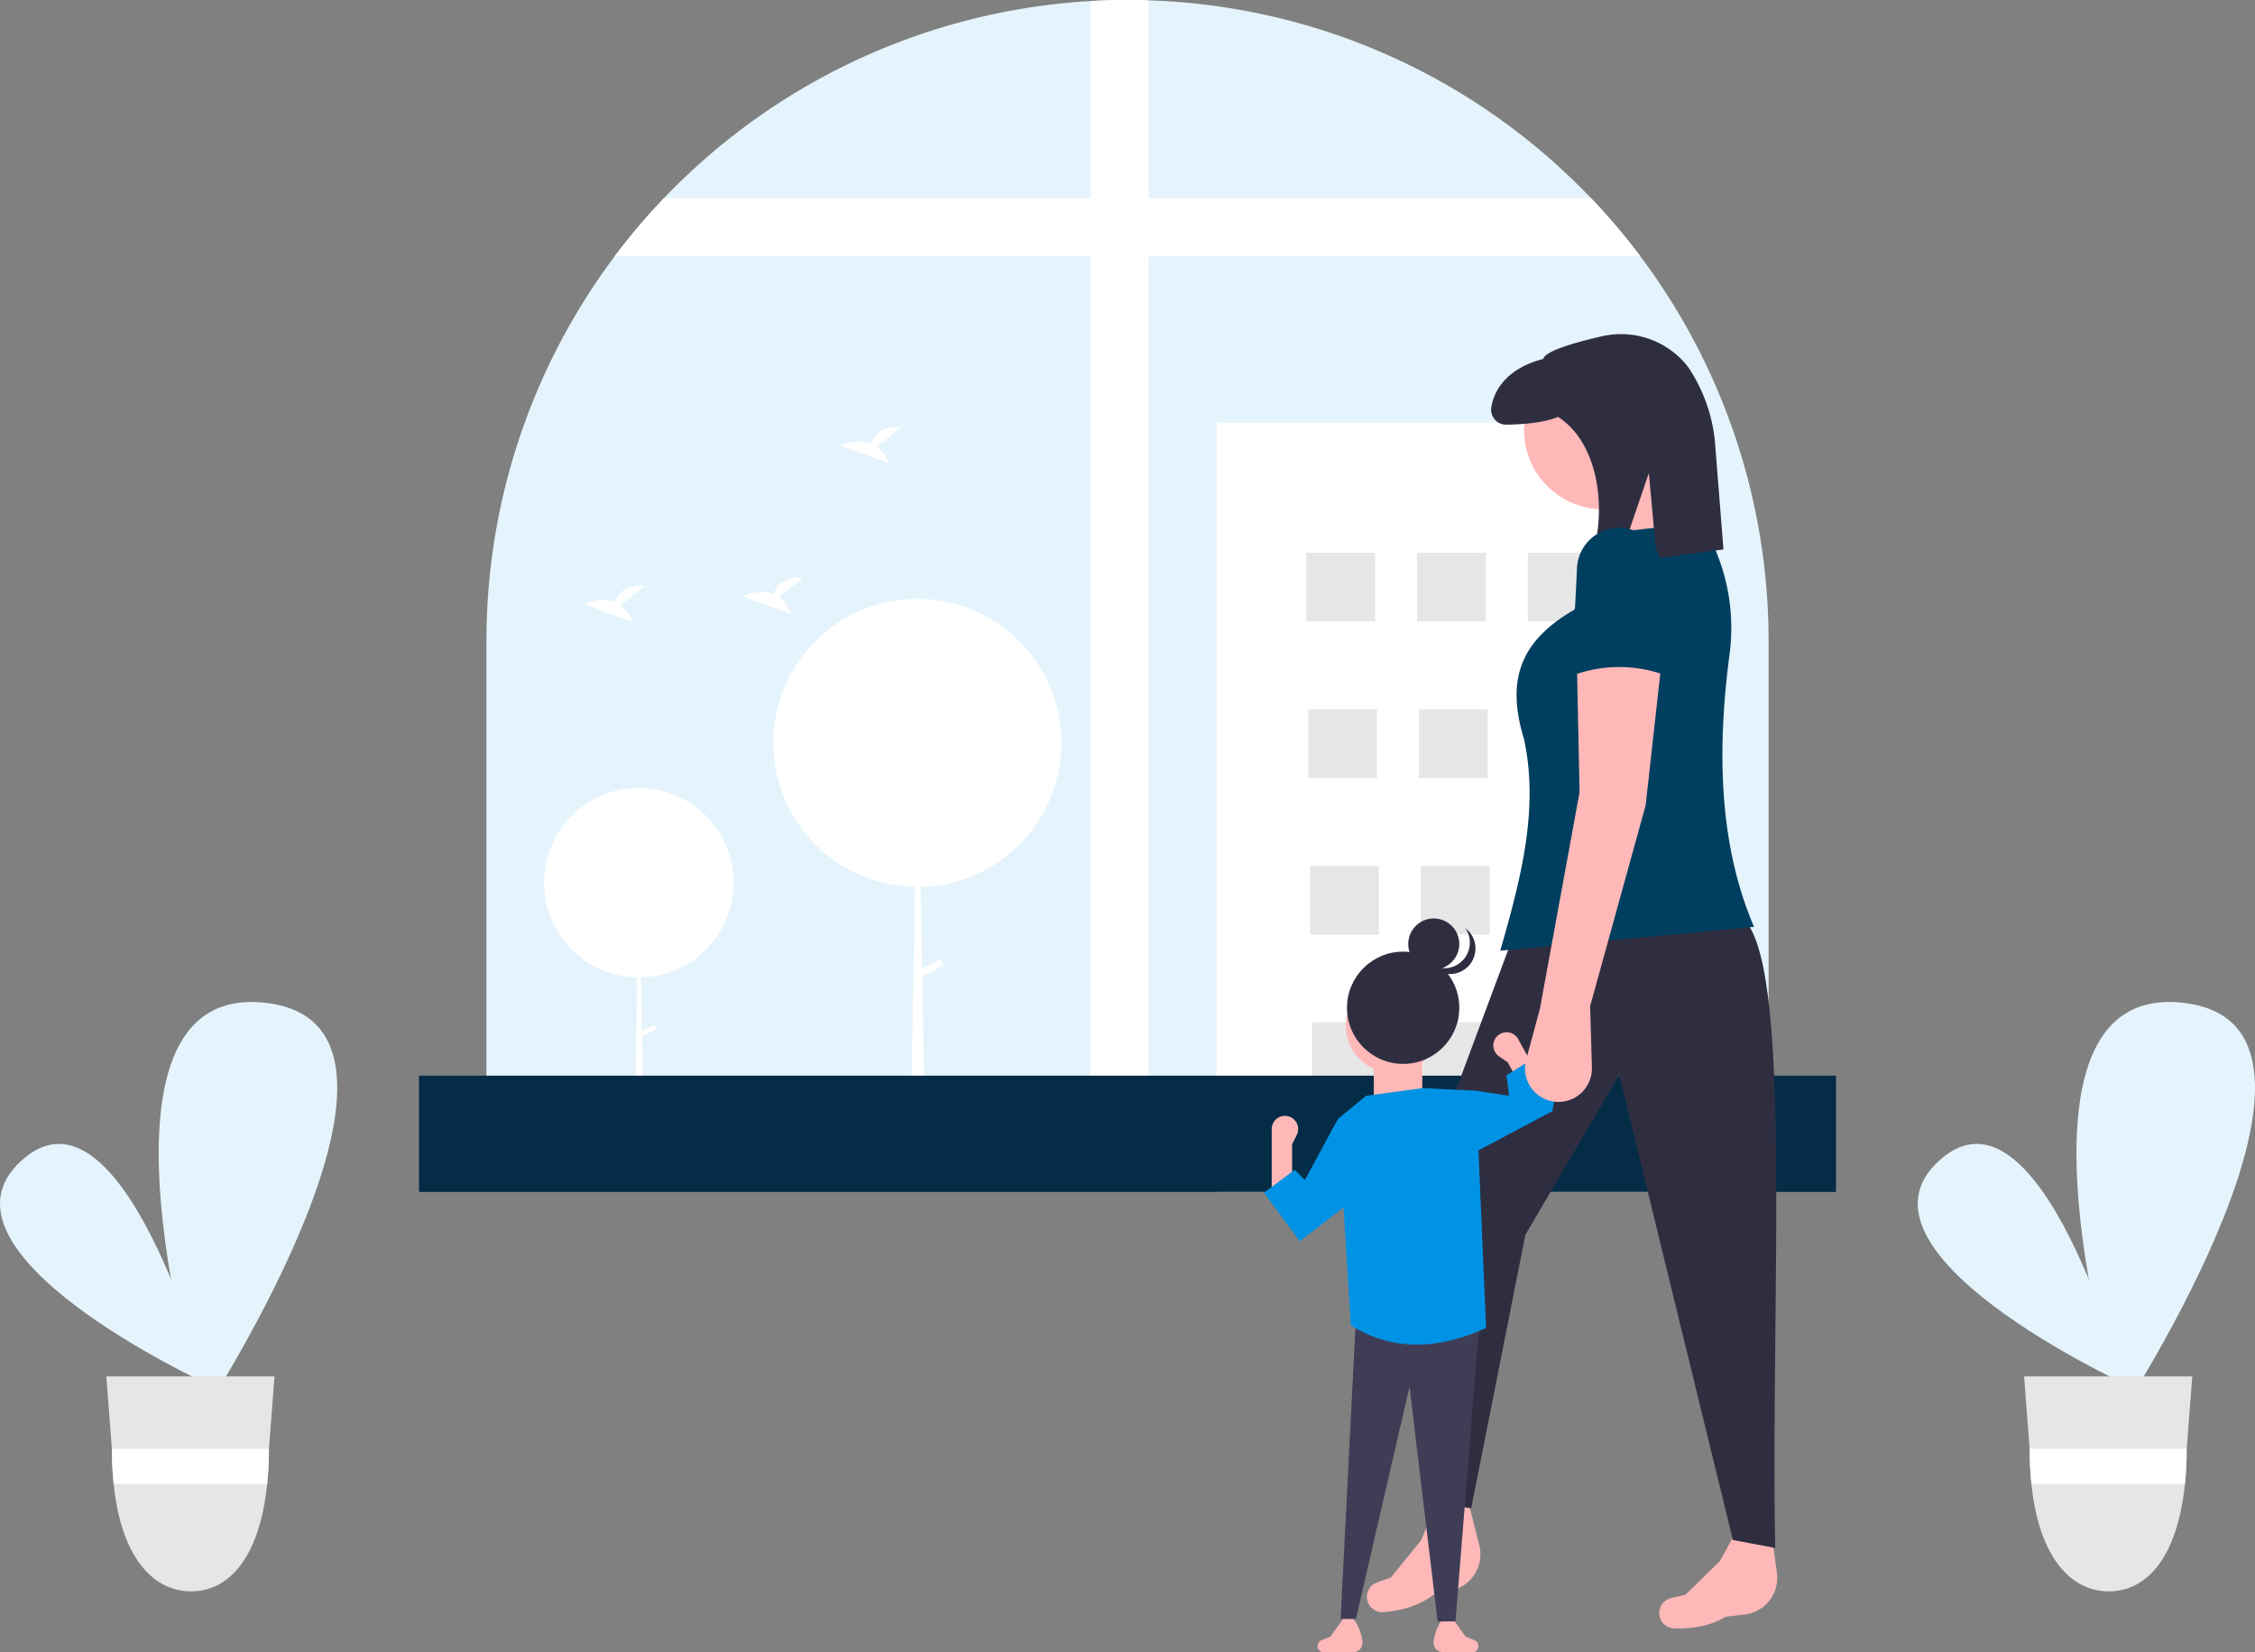 <svg xmlns="http://www.w3.org/2000/svg" width="765.701" height="561.251" viewBox="0 0 765.701 561.251">
  <rect x="0" y="0" width="765.701" height="561.251" fill="#808080" stroke="none"/>
  <g id="Group_724" data-name="Group 724" transform="translate(-473.035 -637.895)">
    <rect id="Rectangle_938" data-name="Rectangle 938" width="23.34" height="23.34" transform="translate(992.461 870.019)" fill="#e6e6e6"/>
    <rect id="Rectangle_939" data-name="Rectangle 939" width="23.34" height="23.34" transform="translate(993.11 923.181)" fill="#e6e6e6"/>
    <rect id="Rectangle_940" data-name="Rectangle 940" width="23.34" height="23.34" transform="translate(918.552 976.344)" fill="#e6e6e6"/>
    <rect id="Rectangle_941" data-name="Rectangle 941" width="23.34" height="23.34" transform="translate(956.155 976.344)" fill="#e6e6e6"/>
    <rect id="Rectangle_942" data-name="Rectangle 942" width="23.34" height="23.34" transform="translate(993.758 976.344)" fill="#e6e6e6"/>
    <rect id="Rectangle_943" data-name="Rectangle 943" width="23.34" height="23.34" transform="translate(993.758 976.344)" fill="#e6e6e6"/>
    <g id="Group_723" data-name="Group 723" transform="translate(615.315 637.895)">
      <path id="Path_2224" data-name="Path 2224" d="M1035.074,855.578v167.414H599.708V855.578A217.686,217.686,0,0,1,804.824,638.254q6.235-.364,12.567-.359c2.406,0,4.8.035,7.182.125a216.938,216.938,0,0,1,146.74,63.636c1.176,1.176,2.334,2.36,3.492,3.564A217.551,217.551,0,0,1,1035.074,855.578Z" transform="translate(-576.818 -637.895)" fill="#e5f4fc"/>
      <path id="Path_2225" data-name="Path 2225" d="M776.766,638.02v384.971H757.017V638.254q6.235-.364,12.567-.359C771.99,637.9,774.386,637.93,776.766,638.02Z" transform="translate(-529.011 -637.895)" fill="#fff"/>
      <path id="Path_2226" data-name="Path 2226" d="M981.4,709.277H633.091a218.343,218.343,0,0,1,16.741-19.749H964.66A218.347,218.347,0,0,1,981.4,709.277Z" transform="translate(-566.673 -622.203)" fill="#fff"/>
      <rect id="Rectangle_944" data-name="Rectangle 944" width="154.299" height="261.219" transform="translate(270.824 143.626)" fill="#fff"/>
      <rect id="Rectangle_945" data-name="Rectangle 945" width="23.34" height="23.34" transform="translate(301.293 187.756)" fill="#e6e6e6"/>
      <rect id="Rectangle_946" data-name="Rectangle 946" width="23.34" height="23.34" transform="translate(338.896 187.756)" fill="#e6e6e6"/>
      <rect id="Rectangle_947" data-name="Rectangle 947" width="23.34" height="23.34" transform="translate(376.499 187.756)" fill="#e6e6e6"/>
      <rect id="Rectangle_948" data-name="Rectangle 948" width="23.34" height="23.34" transform="translate(301.941 240.919)" fill="#e6e6e6"/>
      <rect id="Rectangle_949" data-name="Rectangle 949" width="23.34" height="23.34" transform="translate(339.544 240.919)" fill="#e6e6e6"/>
      <rect id="Rectangle_950" data-name="Rectangle 950" width="23.34" height="23.34" transform="translate(302.589 294.081)" fill="#e6e6e6"/>
      <rect id="Rectangle_951" data-name="Rectangle 951" width="23.34" height="23.34" transform="translate(340.192 294.081)" fill="#e6e6e6"/>
      <rect id="Rectangle_952" data-name="Rectangle 952" width="23.34" height="23.34" transform="translate(303.238 347.244)" fill="#e6e6e6"/>
      <rect id="Rectangle_953" data-name="Rectangle 953" width="23.34" height="23.34" transform="translate(340.841 347.244)" fill="#e6e6e6"/>
      <circle id="Ellipse_49" data-name="Ellipse 49" cx="32.168" cy="32.168" r="32.168" transform="translate(42.474 267.646)" fill="#fff"/>
      <path id="Path_2227" data-name="Path 2227" d="M639.857,867.831h.088l1.591,91.2h-3.358Z" transform="translate(-565.127 -568.017)" fill="#fff"/>
      <rect id="Rectangle_954" data-name="Rectangle 954" width="6.009" height="1.591" transform="matrix(0.885, -0.466, 0.466, 0.885, 74.529, 350.883)" fill="#fff"/>
      <circle id="Ellipse_50" data-name="Ellipse 50" cx="48.917" cy="48.917" r="48.917" transform="translate(120.298 203.41)" fill="#fff"/>
      <path id="Path_2228" data-name="Path 2228" d="M712.627,831.412h.134L715.18,970.1h-5.106Z" transform="translate(-543.277 -579.084)" fill="#fff"/>
      <rect id="Rectangle_955" data-name="Rectangle 955" width="9.138" height="2.419" transform="matrix(0.885, -0.466, 0.466, 0.885, 169.043, 329.987)" fill="#fff"/>
      <path id="Path_2229" data-name="Path 2229" d="M637.428,797.151l8.264-6.609c-6.419-.708-9.057,2.793-10.137,5.564-5.015-2.082-10.475.647-10.475.647l16.535,6A12.512,12.512,0,0,0,637.428,797.151Z" transform="translate(-569.107 -591.533)" fill="#fff"/>
      <path id="Path_2230" data-name="Path 2230" d="M704.207,755.844l8.264-6.609c-6.42-.708-9.057,2.793-10.136,5.565-5.016-2.082-10.476.647-10.476.647l16.533,6A12.505,12.505,0,0,0,704.207,755.844Z" transform="translate(-548.813 -604.086)" fill="#fff"/>
      <path id="Path_2231" data-name="Path 2231" d="M678.735,795.085,687,788.477c-6.42-.709-9.058,2.793-10.138,5.564-5.015-2.082-10.474.647-10.474.647l16.534,6A12.523,12.523,0,0,0,678.735,795.085Z" transform="translate(-556.554 -592.161)" fill="#fff"/>
      <rect id="Rectangle_956" data-name="Rectangle 956" width="481.146" height="39.497" transform="translate(0 365.348)" fill="#042c47"/>
    </g>
    <path id="Path_2232" data-name="Path 2232" d="M543.451,1017.408s-97.326-44.8-63.135-75.874S543.451,1017.408,543.451,1017.408Z" transform="translate(0 90.557)" fill="#e5f4fc"/>
    <path id="Path_2233" data-name="Path 2233" d="M529.2,1039.1s-44.734-146.982,21.139-139.953S529.2,1039.1,529.2,1039.1Z" transform="translate(12.559 79.321)" fill="#e5f4fc"/>
    <path id="Path_2234" data-name="Path 2234" d="M500.726,996.425l1.878,24.586.029.425a113.232,113.232,0,0,0,.582,11.5c2.548,25.078,13.5,36.508,26.3,36.508s23.276-11.43,25.824-36.508a113.232,113.232,0,0,0,.582-11.5l.014-.343.008-.082,1.884-24.586Z" transform="translate(8.415 108.959)" fill="#e6e6e6"/>
    <path id="Path_2235" data-name="Path 2235" d="M555.5,1015.281l-.008.082-.014.343a113.232,113.232,0,0,1-.582,11.5H502.776a113.232,113.232,0,0,1-.582-11.5l-.029-.425Z" transform="translate(8.853 114.689)" fill="#fff"/>
    <path id="Path_2236" data-name="Path 2236" d="M1042.867,1017.408s-97.325-44.8-63.135-75.874S1042.867,1017.408,1042.867,1017.408Z" transform="translate(151.775 90.557)" fill="#e5f4fc"/>
    <path id="Path_2237" data-name="Path 2237" d="M1028.615,1039.1s-44.734-146.982,21.139-139.953S1028.615,1039.1,1028.615,1039.1Z" transform="translate(164.334 79.321)" fill="#e5f4fc"/>
    <path id="Path_2238" data-name="Path 2238" d="M1000.142,996.425l1.878,24.586.03.425a112.879,112.879,0,0,0,.58,11.5c2.549,25.078,13.5,36.508,26.3,36.508s23.276-11.43,25.824-36.508a112.88,112.88,0,0,0,.582-11.5l.014-.343.008-.082,1.885-24.586Z" transform="translate(160.19 108.959)" fill="#e6e6e6"/>
    <path id="Path_2239" data-name="Path 2239" d="M1054.921,1015.281l-.008.082-.014.343a112.88,112.88,0,0,1-.582,11.5h-52.125a112.879,112.879,0,0,1-.58-11.5l-.03-.425Z" transform="translate(160.628 114.689)" fill="#fff"/>
    <path id="Path_2240" data-name="Path 2240" d="M934.1,1065.666l-6.38.75c-5.041,3.038-10.957,4.182-17.508,3.949a5.252,5.252,0,0,1-4.448-2.725h0a5.2,5.2,0,0,1,3.394-7.547l4.849-1.129,11.7-11.442,7.058-12.774,10.253,1.176,2.133,16.224h0A12.558,12.558,0,0,1,934.1,1065.666Z" transform="translate(131.318 120.605)" fill="#ffb8b8"/>
    <path id="Path_2241" data-name="Path 2241" d="M857.863,1059.289l-6.254,1.471c-4.661,3.594-10.409,5.4-16.944,5.919a5.248,5.248,0,0,1-4.729-2.2h0a5.2,5.2,0,0,1,2.513-7.883l4.689-1.674,10.319-12.7,5.556-13.5h10.319L867.3,1044.6h0A12.559,12.559,0,0,1,857.863,1059.289Z" transform="translate(108.178 118.775)" fill="#ffb8b8"/>
    <path id="Path_2242" data-name="Path 2242" d="M849.3,1075.86l11.67,1.8,18.4-92.908,31.866-54.309,38.6,157.989,14.363,2.693c-1.61-88.969,6.251-200.977-11.67-214.541l-78.1,8.976-34.111,91.562Z" transform="translate(111.619 72.537)" fill="#2f2e41"/>
    <circle id="Ellipse_51" data-name="Ellipse 51" cx="26.93" cy="26.93" r="26.93" transform="translate(990.537 757.017)" fill="#ffb8b8"/>
    <path id="Path_2243" data-name="Path 2243" d="M928.9,788.688l-32.316,5.386-8.079-28.726,23.339-7.181Z" transform="translate(126.265 36.551)" fill="#ffb8b8"/>
    <path id="Path_2244" data-name="Path 2244" d="M949.9,911.344l-86.176,8.079c6.909-24.023,13.239-47.962,8.079-71.814-6.551-21.294-.227-33.956,17.056-43.985l11.67-26.032L931.948,774h0a67.816,67.816,0,0,1,9.625,44.848C937.1,852.8,938.306,884.306,949.9,911.344Z" transform="translate(118.732 41.363)" fill="#003f5f"/>
    <path id="Path_2245" data-name="Path 2245" d="M898.851,725.691c-8.988,2.054-19.217,4.963-19.791,7.667-9.246,2.33-16.224,7.911-17.648,16.417a5.094,5.094,0,0,0,4.214,5.844,5.037,5.037,0,0,0,.9.065c5.028-.065,12.575-.546,17.56-2.629,14.479,9.329,16.908,33.593,10.585,50.109l9.95-.913,10.293-30.133,2.63,28.949,22.7-3-2.925-36.915a54.99,54.99,0,0,0-8.637-24.388,20.81,20.81,0,0,0-1.625-2.106A28.86,28.86,0,0,0,898.851,725.691Z" transform="translate(118.009 26.449)" fill="#2f2e41"/>
    <path id="Path_2246" data-name="Path 2246" d="M846.379,1067.377a3.163,3.163,0,0,0,2.794,3.492q.158.018.317.02l10.1.1a2.154,2.154,0,0,0,2-2.149h0a2.153,2.153,0,0,0-1.354-2l-2.979-1.192-4.333-6.067H849.46a15.87,15.87,0,0,0-3.078,7.774l0,.017Z" transform="translate(113.455 128.154)" fill="#ffb8b8"/>
    <path id="Path_2247" data-name="Path 2247" d="M831.383,1067.377a3.162,3.162,0,0,1-2.794,3.492c-.1.012-.211.018-.317.02l-10.1.1a2.154,2.154,0,0,1-2-2.149h0a2.153,2.153,0,0,1,1.354-2l2.979-1.192,4.333-6.067H828.3a15.893,15.893,0,0,1,3.079,7.774v.017Z" transform="translate(104.28 128.154)" fill="#ffb8b8"/>
    <path id="Path_2248" data-name="Path 2248" d="M822.152,1083.42h5.2l18.2-78.861,9.533,79.728h6.066l8.233-102.693-42.031-.433Z" transform="translate(106.098 104.32)" fill="#3f3d56"/>
    <path id="Path_2249" data-name="Path 2249" d="M804.207,954.682h6.933V938.217l1.576-3.154a4.489,4.489,0,0,0-3.334-6.449h0a4.49,4.49,0,0,0-5.123,3.756,4.419,4.419,0,0,0-.052.683Z" transform="translate(100.645 88.334)" fill="#ffb8b8"/>
    <circle id="Ellipse_52" data-name="Ellipse 52" cx="16.032" cy="16.032" r="16.032" transform="translate(929.983 970.221)" fill="#ffb8b8"/>
    <rect id="Rectangle_957" data-name="Rectangle 957" width="16.466" height="19.065" transform="translate(939.516 994.486)" fill="#ffb8b8"/>
    <path id="Path_2250" data-name="Path 2250" d="M825.82,1001.938c14.575,8.994,29.983,8.115,45.93.867l-3.466-80.6-18.2-.866-19.066,2.6-9.533,7.8Z" transform="translate(105.896 86.141)" fill="#0093e5"/>
    <path id="Path_2251" data-name="Path 2251" d="M814.345,970.917l19.065-14.732-6.066-26.865-11.266,20.8-3.466-3.466-10.4,7.8Z" transform="translate(100.039 88.565)" fill="#0093e5"/>
    <path id="Path_2252" data-name="Path 2252" d="M880.828,928.019l-6.063,3.36-7.982-14.4-2.908-1.994a4.494,4.494,0,0,1-.21-7.258h0a4.492,4.492,0,0,1,6.3.8,4.35,4.35,0,0,1,.377.571l2.5,4.517Z" transform="translate(118.185 81.717)" fill="#ffb8b8"/>
    <path id="Path_2253" data-name="Path 2253" d="M850.4,950.2l23.009-12.215,12.088-6.417,1.733-10.4-7.8-7.8-9.533,6.066.867,6.933L859.5,924.634Z" transform="translate(114.682 83.718)" fill="#0093e5"/>
    <circle id="Ellipse_53" data-name="Ellipse 53" cx="19.065" cy="19.065" r="19.065" transform="translate(930.416 961.122)" fill="#2f2e41"/>
    <circle id="Ellipse_54" data-name="Ellipse 54" cx="8.666" cy="8.666" r="8.666" transform="translate(951.215 949.856)" fill="#2f2e41"/>
    <path id="Path_2254" data-name="Path 2254" d="M846.368,892.292a8.664,8.664,0,0,0,11.122-12.627,8.661,8.661,0,1,1-12.323,11.858A8.57,8.57,0,0,0,846.368,892.292Z" transform="translate(113.093 73.475)" fill="#2f2e41"/>
    <path id="Path_2255" data-name="Path 2255" d="M892.289,927.185l.6,20.84a11.362,11.362,0,0,1-10.228,11.631h0a11.361,11.361,0,0,1-12.1-14.271l4.676-17.3L888.7,854.474l-.9-43.088,28.725-.9-5.385,48.473Z" transform="translate(120.689 52.452)" fill="#ffb8b8"/>
    <path id="Path_2256" data-name="Path 2256" d="M914.629,825.647a45.4,45.4,0,0,0-32.316,0l1.8-35.907a14.363,14.363,0,0,1,14.363-14.363h0a14.362,14.362,0,0,1,14.362,14.363Z" transform="translate(124.381 41.782)" fill="#003f5f"/>
  </g>
</svg>
